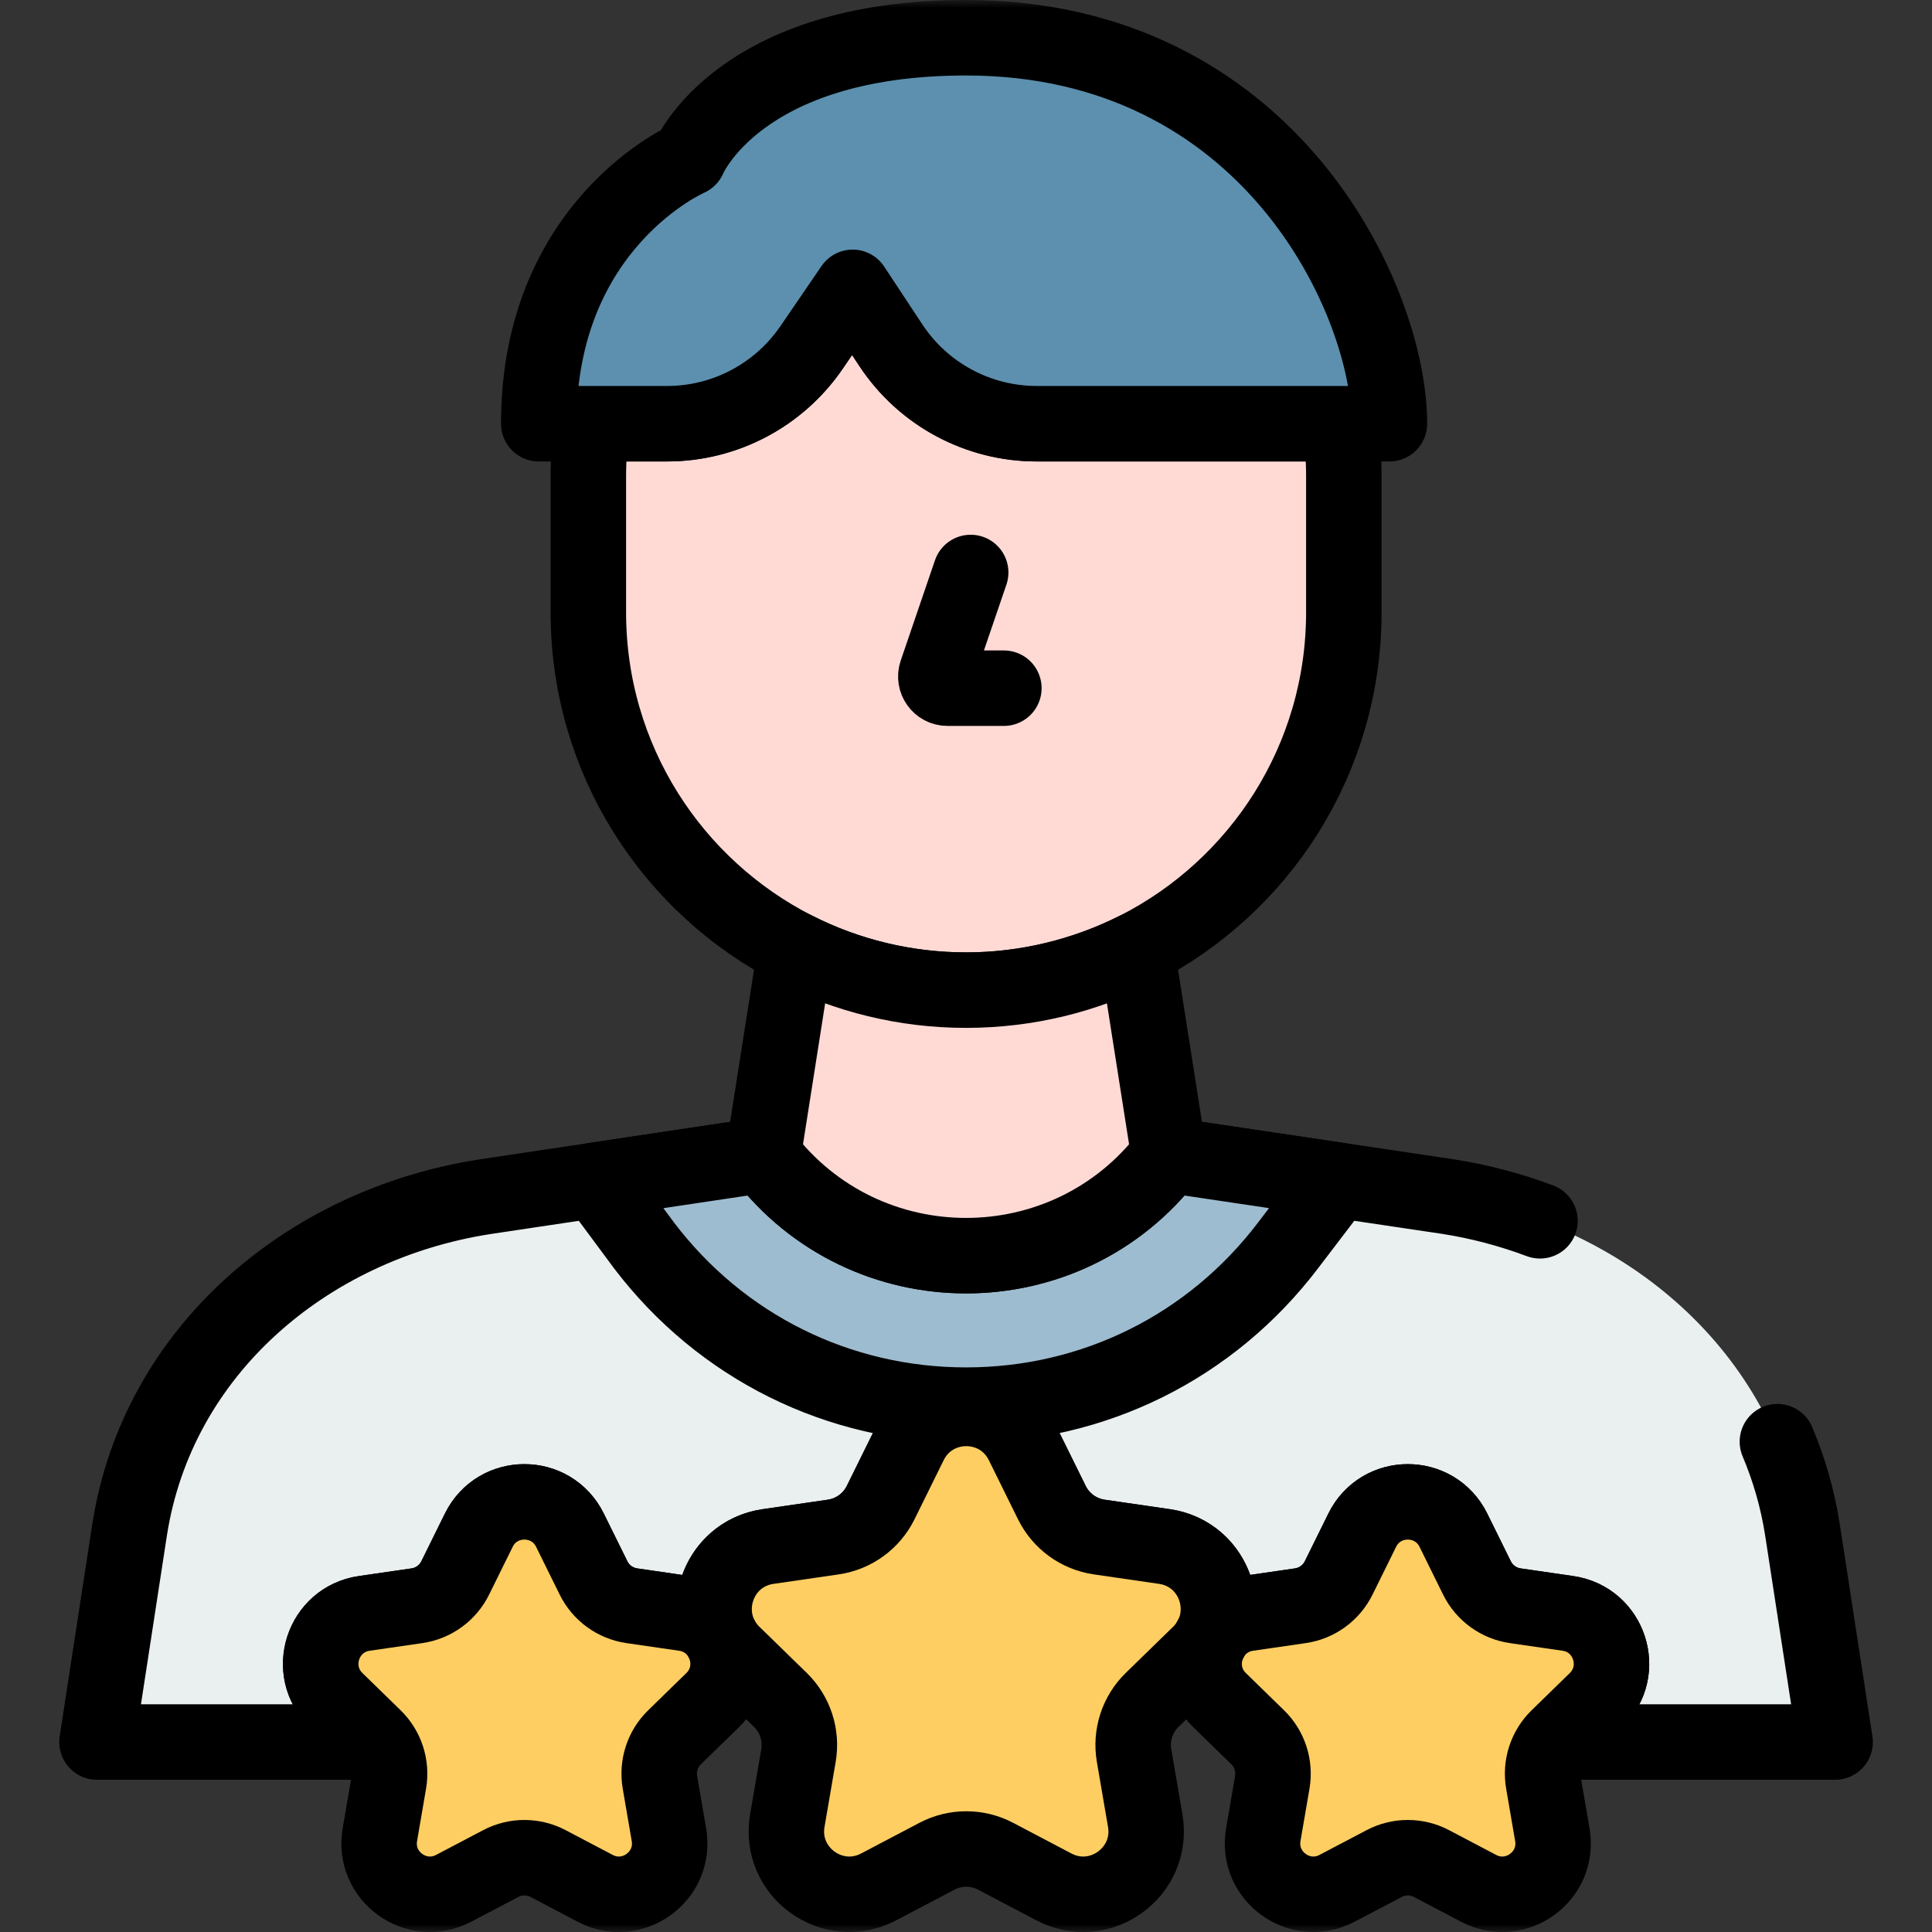<svg width="121" height="121" viewBox="0 0 121 121" fill="none" xmlns="http://www.w3.org/2000/svg">
<rect x="0" y="0" width="121" height="121" fill="#333333" stroke="none"/>
<g clip-path="url(#clip0_1183_17425)">
<mask id="mask0_1183_17425" style="mask-type:luminance" maskUnits="userSpaceOnUse" x="0" y="0" width="122" height="122">
<path d="M0.008 0H121.008V121H0.008V0Z" fill="white"/>
</mask>
<g mask="url(#mask0_1183_17425)">
<path d="M84.163 29.851V38.353C84.163 47.575 78.886 55.563 71.189 59.466C67.876 61.123 64.216 62.01 60.505 62.01C56.81 62.01 53.108 61.137 49.817 59.464C42.122 55.561 36.848 47.572 36.848 38.353V29.851C36.848 28.726 36.926 27.619 37.079 26.537H41.779C45.396 26.537 48.779 24.752 50.822 21.766L53.399 17.995L55.789 21.615C57.815 24.688 61.25 26.537 64.931 26.537H83.931C84.085 27.619 84.163 28.726 84.163 29.851Z" fill="#FFDAD5"/>
<path d="M84.163 29.851V38.353C84.163 47.575 78.886 55.563 71.189 59.466C67.876 61.123 64.216 62.01 60.505 62.01C56.81 62.01 53.108 61.137 49.817 59.464C42.122 55.561 36.848 47.572 36.848 38.353V29.851C36.848 28.726 36.926 27.619 37.079 26.537H41.779C45.396 26.537 48.779 24.752 50.822 21.766L53.399 17.995L55.789 21.615C57.815 24.688 61.25 26.537 64.931 26.537H83.931C84.085 27.619 84.163 28.726 84.163 29.851Z" stroke="black" stroke-width="4.727" stroke-miterlimit="10" stroke-linecap="round" stroke-linejoin="round"/>
<path d="M75.731 102.812C75.787 102.697 75.849 102.583 75.919 102.475C75.863 102.59 75.801 102.701 75.731 102.812Z" fill="#E7E7EF"/>
<path d="M99.96 106.476C101.851 104.635 100.809 101.424 98.196 101.046L94.896 100.566C93.861 100.415 92.962 99.765 92.499 98.824L91.024 95.836C89.856 93.469 86.482 93.469 85.314 95.836L83.839 98.824C83.373 99.765 82.477 100.415 81.442 100.566L78.142 101.046C77.149 101.19 76.383 101.744 75.919 102.474C77.031 100.202 75.685 97.259 72.929 96.857L68.844 96.264C67.56 96.077 66.449 95.27 65.877 94.108L64.049 90.406C62.602 87.476 58.425 87.476 56.98 90.406L55.153 94.108C54.579 95.27 53.468 96.077 52.184 96.264L48.099 96.857C45.276 97.268 43.933 100.351 45.198 102.644H45.188C44.739 101.829 43.935 101.202 42.867 101.046L39.567 100.566C38.529 100.415 37.633 99.765 37.169 98.824L35.692 95.836C34.526 93.469 31.15 93.469 29.982 95.836L28.507 98.824C28.044 99.765 27.148 100.415 26.11 100.566L22.81 101.046C20.2 101.424 19.157 104.635 21.046 106.476L23.434 108.803C23.531 108.897 23.623 108.999 23.703 109.103H6.074L8.119 95.798C9.859 84.653 19.179 76.708 30.32 74.958L47.794 72.341C50.987 76.542 55.744 78.641 60.501 78.641C65.26 78.641 70.019 76.542 73.212 72.341L90.688 74.942C101.832 76.691 111.147 84.653 112.885 95.798L114.932 109.103H97.303C97.385 108.999 97.475 108.897 97.572 108.803L99.96 106.476Z" fill="#EAF0F0"/>
<path d="M75.731 102.812C75.787 102.697 75.849 102.583 75.919 102.475C75.863 102.59 75.801 102.701 75.731 102.812Z" stroke="black" stroke-width="4.727" stroke-miterlimit="10" stroke-linecap="round" stroke-linejoin="round"/>
<path d="M96.448 76.459C94.608 75.768 92.678 75.254 90.688 74.942L73.213 72.341C70.019 76.542 65.26 78.641 60.501 78.641C55.744 78.641 50.988 76.542 47.794 72.341L30.321 74.958C19.179 76.708 9.859 84.653 8.119 95.798L6.074 109.103H23.704C23.623 108.999 23.531 108.897 23.434 108.803L21.046 106.476C19.157 104.635 20.2 101.424 22.81 101.046L26.11 100.566C27.148 100.415 28.044 99.765 28.507 98.824L29.983 95.836C31.151 93.469 34.526 93.469 35.692 95.836L37.17 98.824C37.633 99.765 38.529 100.415 39.567 100.566L42.867 101.046C43.935 101.202 44.739 101.829 45.188 102.644H45.198C43.933 100.351 45.276 97.268 48.099 96.857L52.184 96.264C53.468 96.077 54.579 95.271 55.153 94.108L56.981 90.406C58.425 87.476 62.602 87.476 64.049 90.406L65.877 94.108C66.449 95.271 67.56 96.077 68.844 96.264L72.929 96.857C75.686 97.259 77.031 100.202 75.92 102.474C76.383 101.744 77.149 101.19 78.142 101.046L81.442 100.566C82.477 100.415 83.374 99.765 83.839 98.824L85.315 95.836C86.482 93.469 89.856 93.469 91.024 95.836L92.499 98.824C92.962 99.765 93.861 100.415 94.896 100.566L98.196 101.046C100.809 101.424 101.851 104.635 99.96 106.476L97.572 108.803C97.475 108.897 97.385 108.999 97.303 109.103H114.932L112.885 95.798C112.583 93.86 112.047 92.022 111.317 90.292" stroke="black" stroke-width="4.727" stroke-miterlimit="10" stroke-linecap="round" stroke-linejoin="round"/>
<path d="M83.784 73.915L80.662 78.01C75.832 84.359 68.483 88.003 60.502 88.003C52.522 88.003 45.175 84.359 40.342 78.01L37.305 73.912L47.794 72.342C50.989 76.54 55.744 78.642 60.502 78.642C65.26 78.642 70.018 76.54 73.213 72.342L83.784 73.915Z" fill="#9EBCCF"/>
<path d="M83.784 73.915L80.662 78.01C75.832 84.359 68.483 88.003 60.502 88.003C52.522 88.003 45.175 84.359 40.342 78.01L37.305 73.912L47.794 72.342C50.989 76.54 55.744 78.642 60.502 78.642C65.26 78.642 70.018 76.54 73.213 72.342L83.784 73.915Z" stroke="black" stroke-width="4.727" stroke-miterlimit="10" stroke-linecap="round" stroke-linejoin="round"/>
<path d="M73.212 72.342C70.017 76.541 65.259 78.641 60.501 78.641C55.743 78.641 50.988 76.541 47.793 72.342L49.816 59.464C53.026 61.093 56.657 62.012 60.504 62.012C64.348 62.012 67.979 61.096 71.189 59.466L73.212 72.342Z" fill="#FFDAD5"/>
<path d="M60.793 35.854L58.649 42.133C58.487 42.608 58.84 43.101 59.341 43.101H62.872" stroke="black" stroke-width="4.727" stroke-miterlimit="10" stroke-linecap="round" stroke-linejoin="round"/>
<path d="M73.212 72.342C70.017 76.541 65.259 78.641 60.501 78.641C55.743 78.641 50.988 76.541 47.793 72.342L49.816 59.464C53.026 61.093 56.657 62.012 60.504 62.012C64.348 62.012 67.979 61.096 71.189 59.466L73.212 72.342Z" stroke="black" stroke-width="4.727" stroke-miterlimit="10" stroke-linecap="round" stroke-linejoin="round"/>
<path d="M64.051 90.406L65.878 94.109C66.452 95.272 67.562 96.078 68.846 96.264L72.932 96.858C76.165 97.328 77.455 101.301 75.116 103.581L72.159 106.463C71.23 107.368 70.807 108.673 71.026 109.951L71.724 114.021C72.276 117.241 68.897 119.696 66.005 118.176L62.351 116.254C61.203 115.651 59.831 115.651 58.683 116.254L55.028 118.176C52.136 119.696 48.757 117.241 49.309 114.021L50.008 109.951C50.227 108.673 49.803 107.368 48.874 106.463L45.917 103.581C43.578 101.301 44.869 97.328 48.102 96.858L52.188 96.264C53.471 96.078 54.581 95.272 55.155 94.109L56.982 90.406C58.428 87.476 62.605 87.476 64.051 90.406Z" fill="#FFCE62"/>
<path d="M35.697 95.835L37.173 98.825C37.637 99.765 38.533 100.416 39.57 100.567L42.87 101.046C45.482 101.426 46.524 104.634 44.635 106.476L42.247 108.804C41.496 109.535 41.154 110.589 41.331 111.622L41.895 114.908C42.341 117.509 39.611 119.492 37.276 118.265L34.324 116.713C33.397 116.225 32.289 116.225 31.361 116.713L28.41 118.265C26.074 119.492 23.345 117.509 23.791 114.908L24.354 111.622C24.531 110.589 24.189 109.535 23.439 108.804L21.051 106.476C19.161 104.634 20.204 101.426 22.815 101.046L26.115 100.567C27.152 100.416 28.049 99.765 28.512 98.825L29.988 95.835C31.156 93.469 34.53 93.469 35.697 95.835Z" fill="#FFCE62"/>
<path d="M91.026 95.835L92.501 98.825C92.965 99.765 93.862 100.416 94.898 100.567L98.199 101.046C100.81 101.426 101.852 104.634 99.963 106.476L97.575 108.804C96.825 109.535 96.482 110.589 96.659 111.622L97.223 114.908C97.669 117.509 94.94 119.492 92.604 118.265L89.652 116.713C88.725 116.225 87.617 116.225 86.689 116.713L83.738 118.265C81.402 119.492 78.673 117.509 79.119 114.908L79.683 111.622C79.859 110.589 79.517 109.535 78.767 108.804L76.379 106.476C74.49 104.634 75.532 101.426 78.143 101.046L81.443 100.567C82.48 100.416 83.377 99.765 83.84 98.825L85.316 95.835C86.484 93.469 89.858 93.469 91.026 95.835Z" fill="#FFCE62"/>
<path d="M64.051 90.406L65.878 94.109C66.452 95.272 67.562 96.078 68.846 96.264L72.932 96.858C76.165 97.328 77.455 101.301 75.116 103.581L72.159 106.463C71.23 107.368 70.807 108.673 71.026 109.951L71.724 114.021C72.276 117.241 68.897 119.696 66.005 118.176L62.351 116.254C61.203 115.651 59.831 115.651 58.683 116.254L55.028 118.176C52.136 119.696 48.757 117.241 49.309 114.021L50.008 109.951C50.227 108.673 49.803 107.368 48.874 106.463L45.917 103.581C43.578 101.301 44.869 97.328 48.102 96.858L52.188 96.264C53.471 96.078 54.581 95.272 55.155 94.109L56.982 90.406C58.428 87.476 62.605 87.476 64.051 90.406Z" stroke="black" stroke-width="4.727" stroke-miterlimit="10" stroke-linecap="round" stroke-linejoin="round"/>
<path d="M35.697 95.835L37.173 98.825C37.637 99.765 38.533 100.416 39.57 100.567L42.87 101.046C45.482 101.426 46.524 104.634 44.635 106.476L42.247 108.804C41.496 109.535 41.154 110.589 41.331 111.622L41.895 114.908C42.341 117.509 39.611 119.492 37.276 118.265L34.324 116.713C33.397 116.225 32.289 116.225 31.361 116.713L28.41 118.265C26.074 119.492 23.345 117.509 23.791 114.908L24.354 111.622C24.531 110.589 24.189 109.535 23.439 108.804L21.051 106.476C19.161 104.634 20.204 101.426 22.815 101.046L26.115 100.567C27.152 100.416 28.049 99.765 28.512 98.825L29.988 95.835C31.156 93.469 34.53 93.469 35.697 95.835Z" stroke="black" stroke-width="4.727" stroke-miterlimit="10" stroke-linecap="round" stroke-linejoin="round"/>
<path d="M91.026 95.835L92.501 98.825C92.965 99.765 93.862 100.416 94.898 100.567L98.199 101.046C100.81 101.426 101.852 104.634 99.963 106.476L97.575 108.804C96.825 109.535 96.482 110.589 96.659 111.622L97.223 114.908C97.669 117.509 94.94 119.492 92.604 118.265L89.652 116.713C88.725 116.225 87.617 116.225 86.689 116.713L83.738 118.265C81.402 119.492 78.673 117.509 79.119 114.908L79.683 111.622C79.859 110.589 79.517 109.535 78.767 108.804L76.379 106.476C74.49 104.634 75.532 101.426 78.143 101.046L81.443 100.567C82.48 100.416 83.377 99.765 83.84 98.825L85.316 95.835C86.484 93.469 89.858 93.469 91.026 95.835Z" stroke="black" stroke-width="4.727" stroke-miterlimit="10" stroke-linecap="round" stroke-linejoin="round"/>
<path d="M53.402 17.996L55.79 21.615C57.817 24.688 61.252 26.537 64.934 26.537H87.019C87.019 18.799 79.476 2.364 60.505 2.364C46.234 2.364 43.128 9.917 43.128 9.917C43.128 9.917 33.742 13.972 33.742 26.537H41.781C45.398 26.537 48.782 24.751 50.824 21.765L53.402 17.996Z" fill="#5C90AE"/>
<path d="M53.402 17.996L55.79 21.615C57.817 24.688 61.252 26.537 64.934 26.537H87.019C87.019 18.799 79.476 2.364 60.505 2.364C46.234 2.364 43.128 9.917 43.128 9.917C43.128 9.917 33.742 13.972 33.742 26.537H41.781C45.398 26.537 48.782 24.751 50.824 21.765L53.402 17.996Z" stroke="black" stroke-width="4.727" stroke-miterlimit="10" stroke-linecap="round" stroke-linejoin="round"/>
</g>
</g>
<defs>
<clipPath id="clip0_1183_17425">
<rect width="121" height="121" fill="white"/>
</clipPath>
</defs>
</svg>
